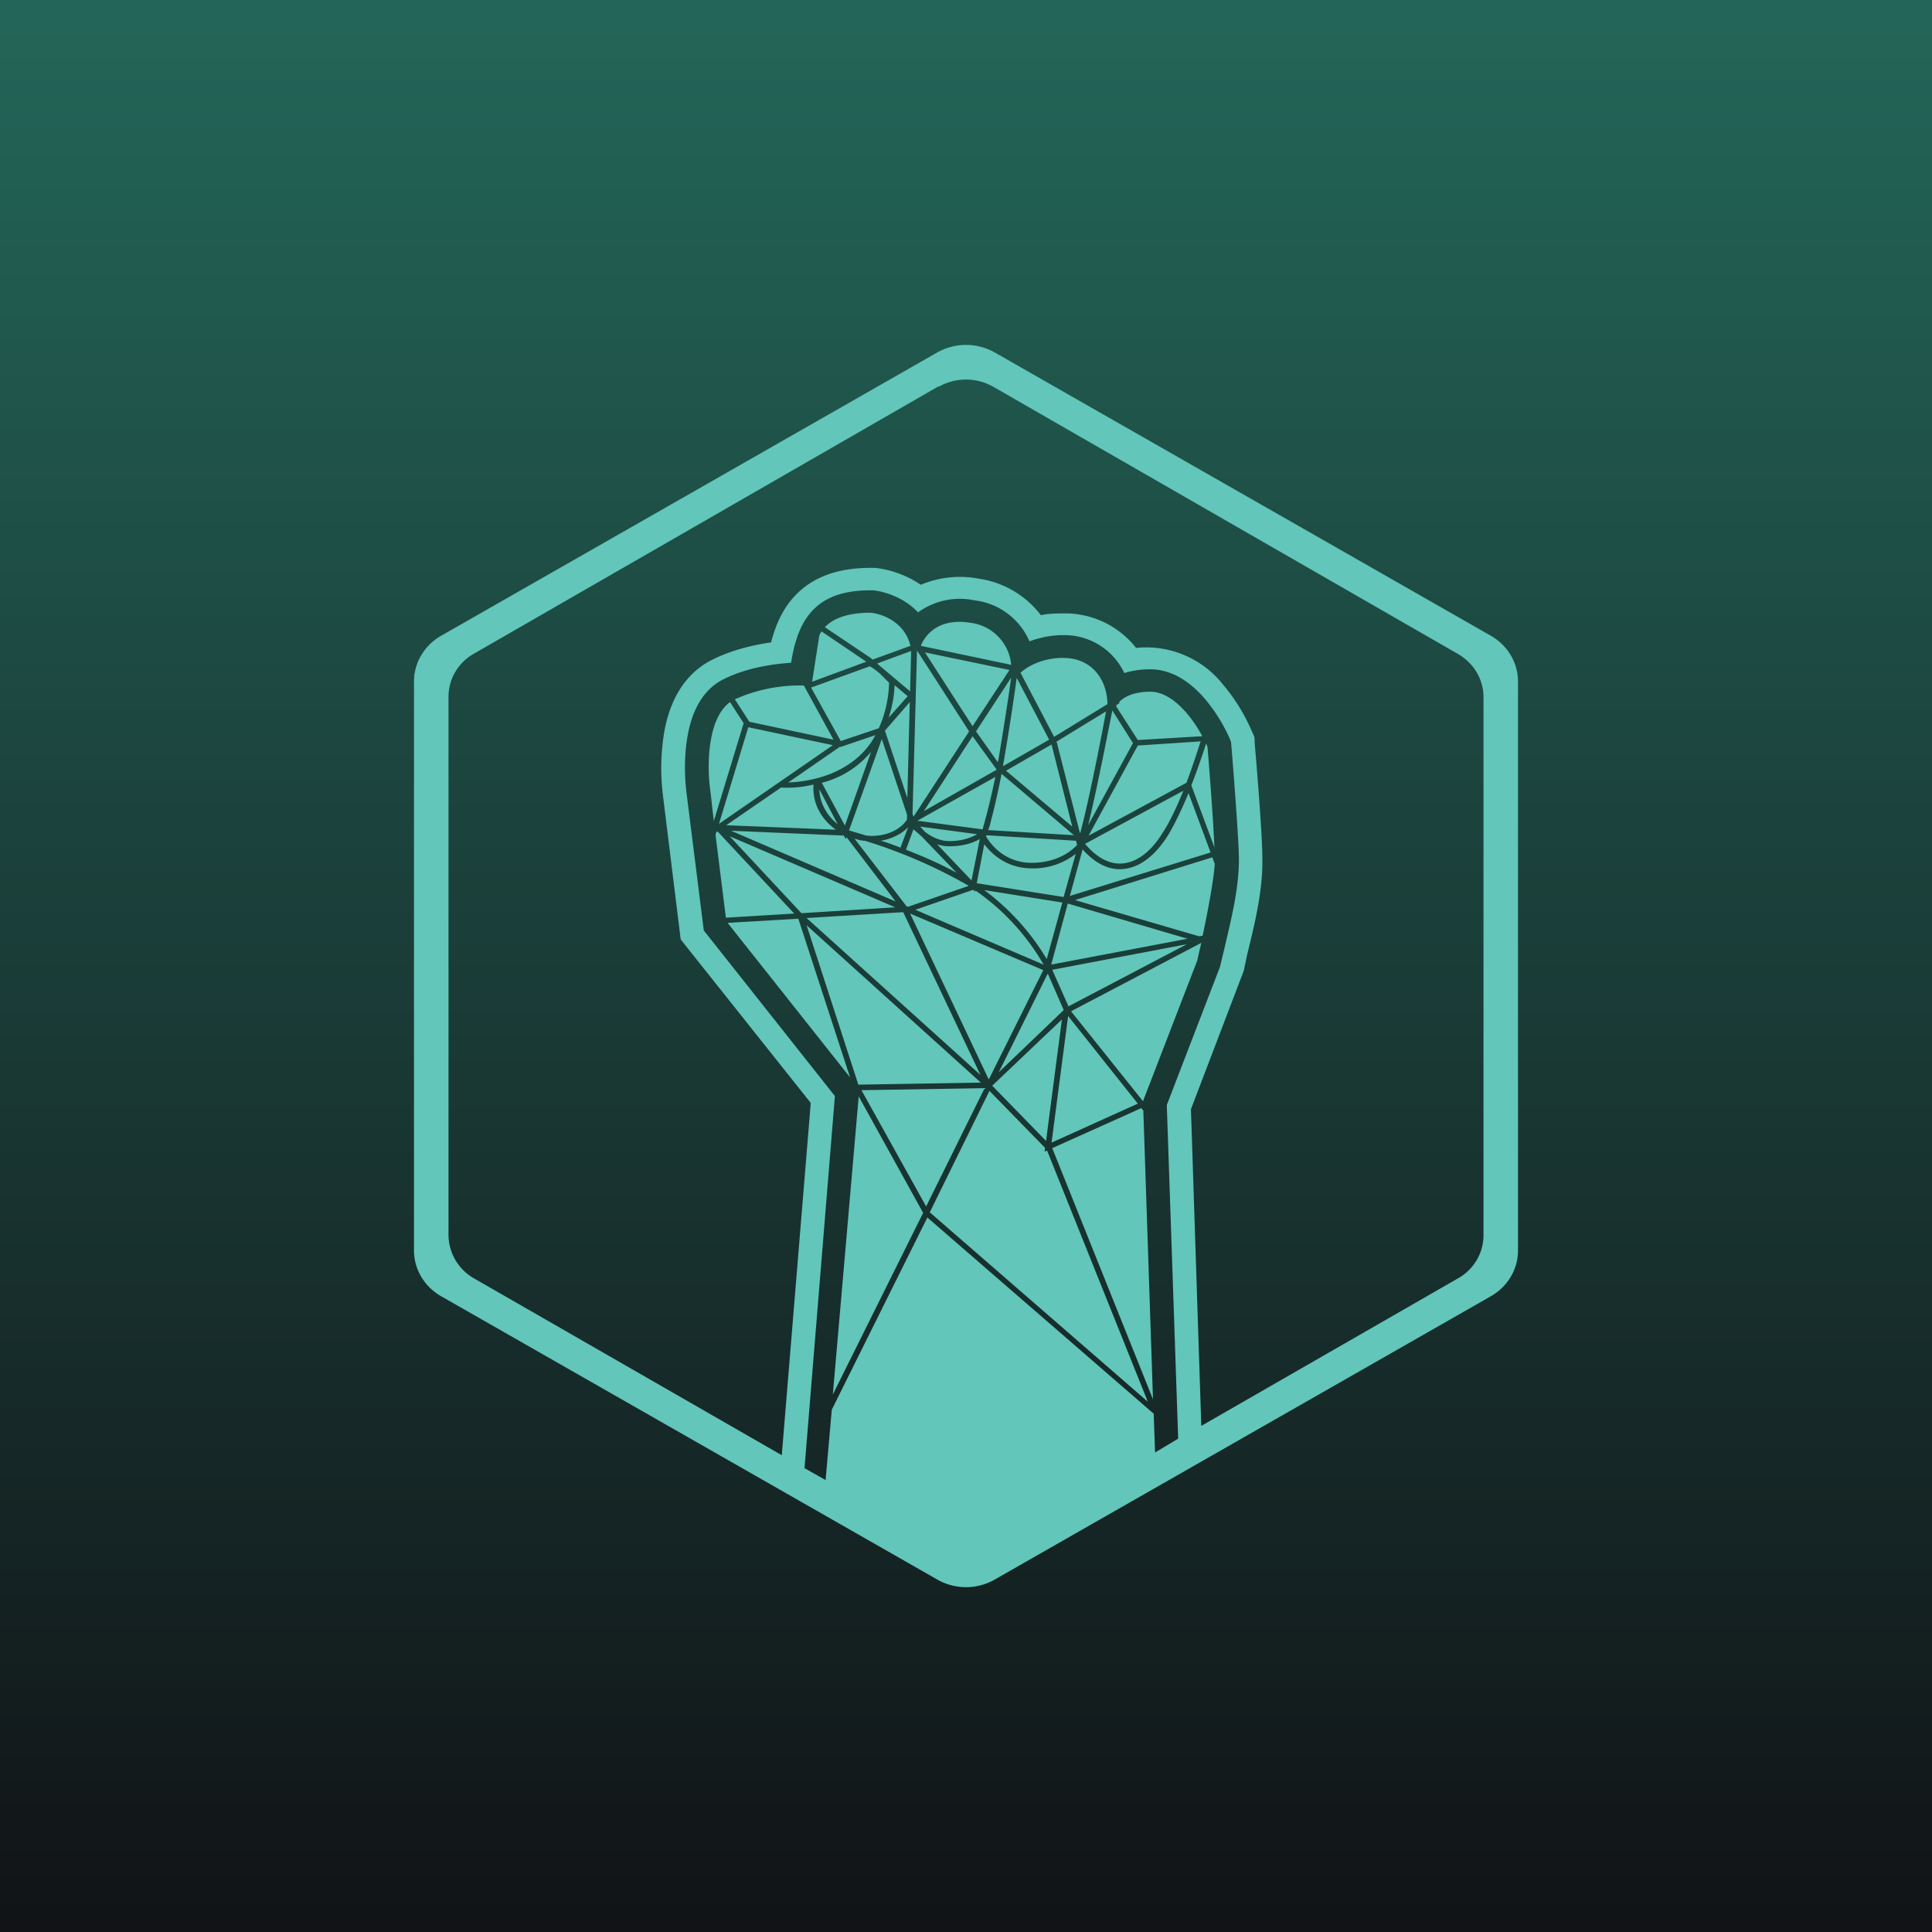 <!-- by TradingView --><svg width="56" height="56" viewBox="0 0 56 56" xmlns="http://www.w3.org/2000/svg"><path fill="url(#a2ta422l2)" d="M0 0h56v56H0z"/><path fill-rule="evenodd" d="M27.16 10.22a1.7 1.7 0 0 1 1.68 0l14.36 8.2c.5.28.8.79.8 1.33v16.5c0 .54-.3 1.05-.8 1.33l-14.36 8.2c-.52.3-1.16.3-1.68 0l-14.36-8.2c-.5-.28-.8-.79-.8-1.33v-16.5c0-.54.3-1.05.8-1.33l14.36-8.2Zm.05.99a1.6 1.6 0 0 1 1.58 0l13.46 7.74c.47.27.75.74.75 1.26V35.8c0 .52-.28 1-.75 1.26l-7.43 4.27-.3-9.18 1.5-3.93.03-.08.1-.47c.21-.86.46-1.85.44-2.8 0-.63-.15-2.5-.22-3.3l-.01-.21-.09-.2a5.41 5.41 0 0 0-.83-1.33 2.84 2.84 0 0 0-2.51-1.05 2.62 2.62 0 0 0-2.12-1c-.23 0-.44.01-.64.05a2.77 2.77 0 0 0-1.82-1.06 2.92 2.92 0 0 0-1.66.18 2.97 2.97 0 0 0-1.32-.49h-.14c-.92 0-1.65.25-2.17.79-.37.38-.58.87-.71 1.37-.55.08-1.18.23-1.76.53-.99.53-1.26 1.58-1.35 2.15a6.38 6.38 0 0 0-.02 1.79l.51 4.14 3.77 4.74-.84 10.21-8.91-5.12A1.46 1.46 0 0 1 13 35.8V20.2c0-.52.28-1 .75-1.26L27.2 11.2Zm-3.9 31.34.62.35.18-2.04 2.77-5.57 6.54 5.67h.02l.04 1.14.67-.4-.33-9.67 1.54-4 .01-.04.12-.5c.2-.86.43-1.76.42-2.63-.01-.6-.15-2.43-.22-3.26l-.01-.1-.04-.1a4.77 4.77 0 0 0-.73-1.16c-.32-.37-.86-.84-1.57-.84-.28 0-.54.04-.75.11a1.92 1.92 0 0 0-1.78-1.1c-.37 0-.7.08-.97.18a1.99 1.99 0 0 0-1.6-1.19 2.06 2.06 0 0 0-1.63.35c-.41-.44-.99-.61-1.31-.64h-.07c-1.57 0-2.1.82-2.3 2.1-.58.04-1.35.16-2 .5-.69.37-.92 1.13-1.01 1.68-.1.6-.07 1.2-.02 1.6l.5 3.98 3.8 4.8-.88 10.78Zm3.42-7.34-2.59 5.21.75-8.64 1.87 3.38-.03.05Zm-3.59-8.58 1.5 4.6-3.55-4.48 2.05-.12Zm-.12-.15-1.98.12-.3-2.4.02-.08.04-.02 2.22 2.38Zm-1.47-5.5-.86 2.82-.1-.88c-.1-.68-.1-2.08.57-2.57l.4.62Zm.17-.06-.42-.65a4.6 4.6 0 0 1 2-.4l.86 1.57-2.44-.52Zm3.39-1.74-1.57.58.2-1.29c0-.04.03-.1.07-.17l1.3.88Zm.12-1.42c-.72 0-1.12.2-1.32.42l1.34.9.04.04 1.1-.4c-.17-.7-.83-.93-1.16-.96Zm1.36 1.1h-.01l-.13 4.73.03.08 1.61-2.47-1.5-2.33Zm1.53-.81c-.88-.14-1.29.32-1.43.67l2.62.55a1.35 1.35 0 0 0-1.2-1.22Zm2.43 3.3-.97-1.85c.2-.18.62-.43 1.23-.43.86 0 1.28.65 1.29 1.34l-1.55.95Zm1.9-.97-.08.05-.02.04.63.98 1.87-.11c-.3-.56-.87-1.29-1.51-1.29-.48 0-.76.15-.9.3l.01.03Zm2.08 2.39c.17-.44.32-.87.43-1.22l.04.1c.06.72.17 2.16.2 2.91l-.67-1.8Zm.61 2.08.07.19c-.03.48-.2 1.37-.35 2.08l-.1.02-3.6-1.05 3.98-1.24Zm-4.09 4.46 3.77-1.98-.12.52-1.57 4.07-2.08-2.6Zm2.03 2.81.06.07.28 8.37-2.92-7.28 2.58-1.16Zm-3.82-12.7-2.45-.51 1.38 2.14 1.07-1.63Zm-2.48 4.09 1.41-2.17.7.97-2.11 1.2Zm-.3.53.23.2 1.02 1.06c-.45-.25-.98-.48-1.47-.67l.22-.6Zm-.18-.9.07-2.79-.72.83.65 1.95Zm-1.05-1.35a2.74 2.74 0 0 1-1.43.9l.67 1.24.76-2.14Zm-.97 2.1c-.3-.24-.52-.6-.53-1.01l.53 1.01Zm.33.18.95-2.65.73 2.19v.14c-.08.15-.4.48-1.04.48l-.14-.01-.5-.15Zm-.15.15.05.1.03-.05 1.42 1.86-4.77-2.05 3.27.14Zm1.87-.26-.23.61c-.2-.08-.39-.15-.57-.2.4-.07.66-.25.8-.4Zm1.88 1.83.05.06.01-.04a6.65 6.65 0 0 1 1.98 2.15l-3.72-1.59 1.68-.58Zm.1-.18.22-1.14c.24.32.69.7 1.37.7a2 2 0 0 0 1.28-.42L30.83 26l-2.52-.4Zm.09-1.29-.24 1.2-1-1.05c.11.04.23.06.36.06.42 0 .71-.11.88-.21Zm-.08-.14c-.13.08-.4.2-.8.2-.25 0-.48-.1-.67-.24l-.03-.02-.15-.16 1.65.22Zm.16-.14-1.89-.25 2.26-1.27a20.46 20.46 0 0 1-.37 1.52Zm.1.2c.17.3.6.77 1.32.77.71 0 1.14-.32 1.32-.52l-.03-.12-2.6-.16-.01.04Zm2.55-.03-2.49-.15.04-.1a21.37 21.37 0 0 0 .35-1.53l2.1 1.78Zm-2.84-3.01 1.02-1.56c-.1.72-.24 1.6-.37 2.38l-.02.07-.63-.89Zm-1.44 13.78-1.88-3.38 3.57-.06-1.7 3.44Zm-1.97-3.54 3.55-.06-5.05-4.56 1.49 4.59.01.03Zm8.1.55-2.02-2.54-.48 3.67 2.5-1.13Zm-2.2-2.44-2.02 1.92 1.56 1.6.46-3.52Zm-.49 3.72-1.61-1.65-1.73 3.52 6.32 5.49-2.92-7.28-.07.03.01-.11Zm4.11-5.9-3.43 1.8-.47-1.06 3.9-.74Zm-3.57 1.9-.46-1.05-1.42 2.86 1.88-1.8Zm-.04-3.1-.45 1.63a6.88 6.88 0 0 0-1.81-2l2.26.36Zm-2.72-.5a14.8 14.8 0 0 0-3-1.3c-.1 0-.2-.03-.3-.06l1.5 1.95.03.02h.03l1.74-.6Zm7.02-.96-.64-1.72c-.19.46-.4.9-.6 1.23-.34.54-.76.89-1.22.96-.42.07-.85-.11-1.25-.56l-.37 1.35 4.08-1.26Zm-6.68 6.44-5.03-4.54 2.8-.17 2.23 4.7Zm-5.18-4.68 2.72-.17-4.8-2.06 2.08 2.23Zm7.24 1.49.48-1.77 3.47 1.02-3.95.75Zm-1.81 3.33 1.58-3.17-3.86-1.64 2.28 4.81Zm-4.43-7.24-3.18-.13 1.6-1.1v.01c.24.01.57 0 .93-.09-.04.56.24 1.02.65 1.31Zm6.18-2.61-.94-1.79a73.27 73.27 0 0 1-.4 2.56l1.34-.77Zm-1.25.9 1.32-.76.6 2.38-1.92-1.62Zm1.46-.84 1.44-.88c-.2 1.08-.53 2.72-.75 3.53l-.01-.01-.67-2.63-.01-.01Zm1.62-.9c-.19.96-.48 2.43-.7 3.32l1.3-2.38-.6-.95Zm-.68 3.62 2.83-1.53c.16-.43.3-.85.41-1.2l-1.82.12-1.42 2.6Zm-6.13-4.99.98-.36-.03 1.17-.95-.8Zm.33 1.57.55-.62-.38-.32c-.01.36-.09.69-.17.94Zm-.54-1.5v.02c.08.04.19.12.3.22l.25.25c-.01.58-.19 1.1-.3 1.32l-1.1.37-.86-1.55 1.71-.62Zm.16 2c-.3.57-.78.91-1.28 1.12-.45.18-.9.25-1.25.26l1.49-1.03h.03l1-.34Zm7.23 3.72c-.37.06-.77-.1-1.16-.56l2.85-1.54c-.18.45-.39.9-.6 1.22-.32.52-.7.82-1.1.88Zm-8.47-3.42-2.45-.52-.85 2.8 3.3-2.28Z" fill="#62C6BA"/><defs><linearGradient id="a2ta422l2" x1="28" y1="0" x2="28" y2="56" gradientUnits="userSpaceOnUse"><stop stop-color="#236659"/><stop offset="1" stop-color="#111316"/></linearGradient></defs></svg>